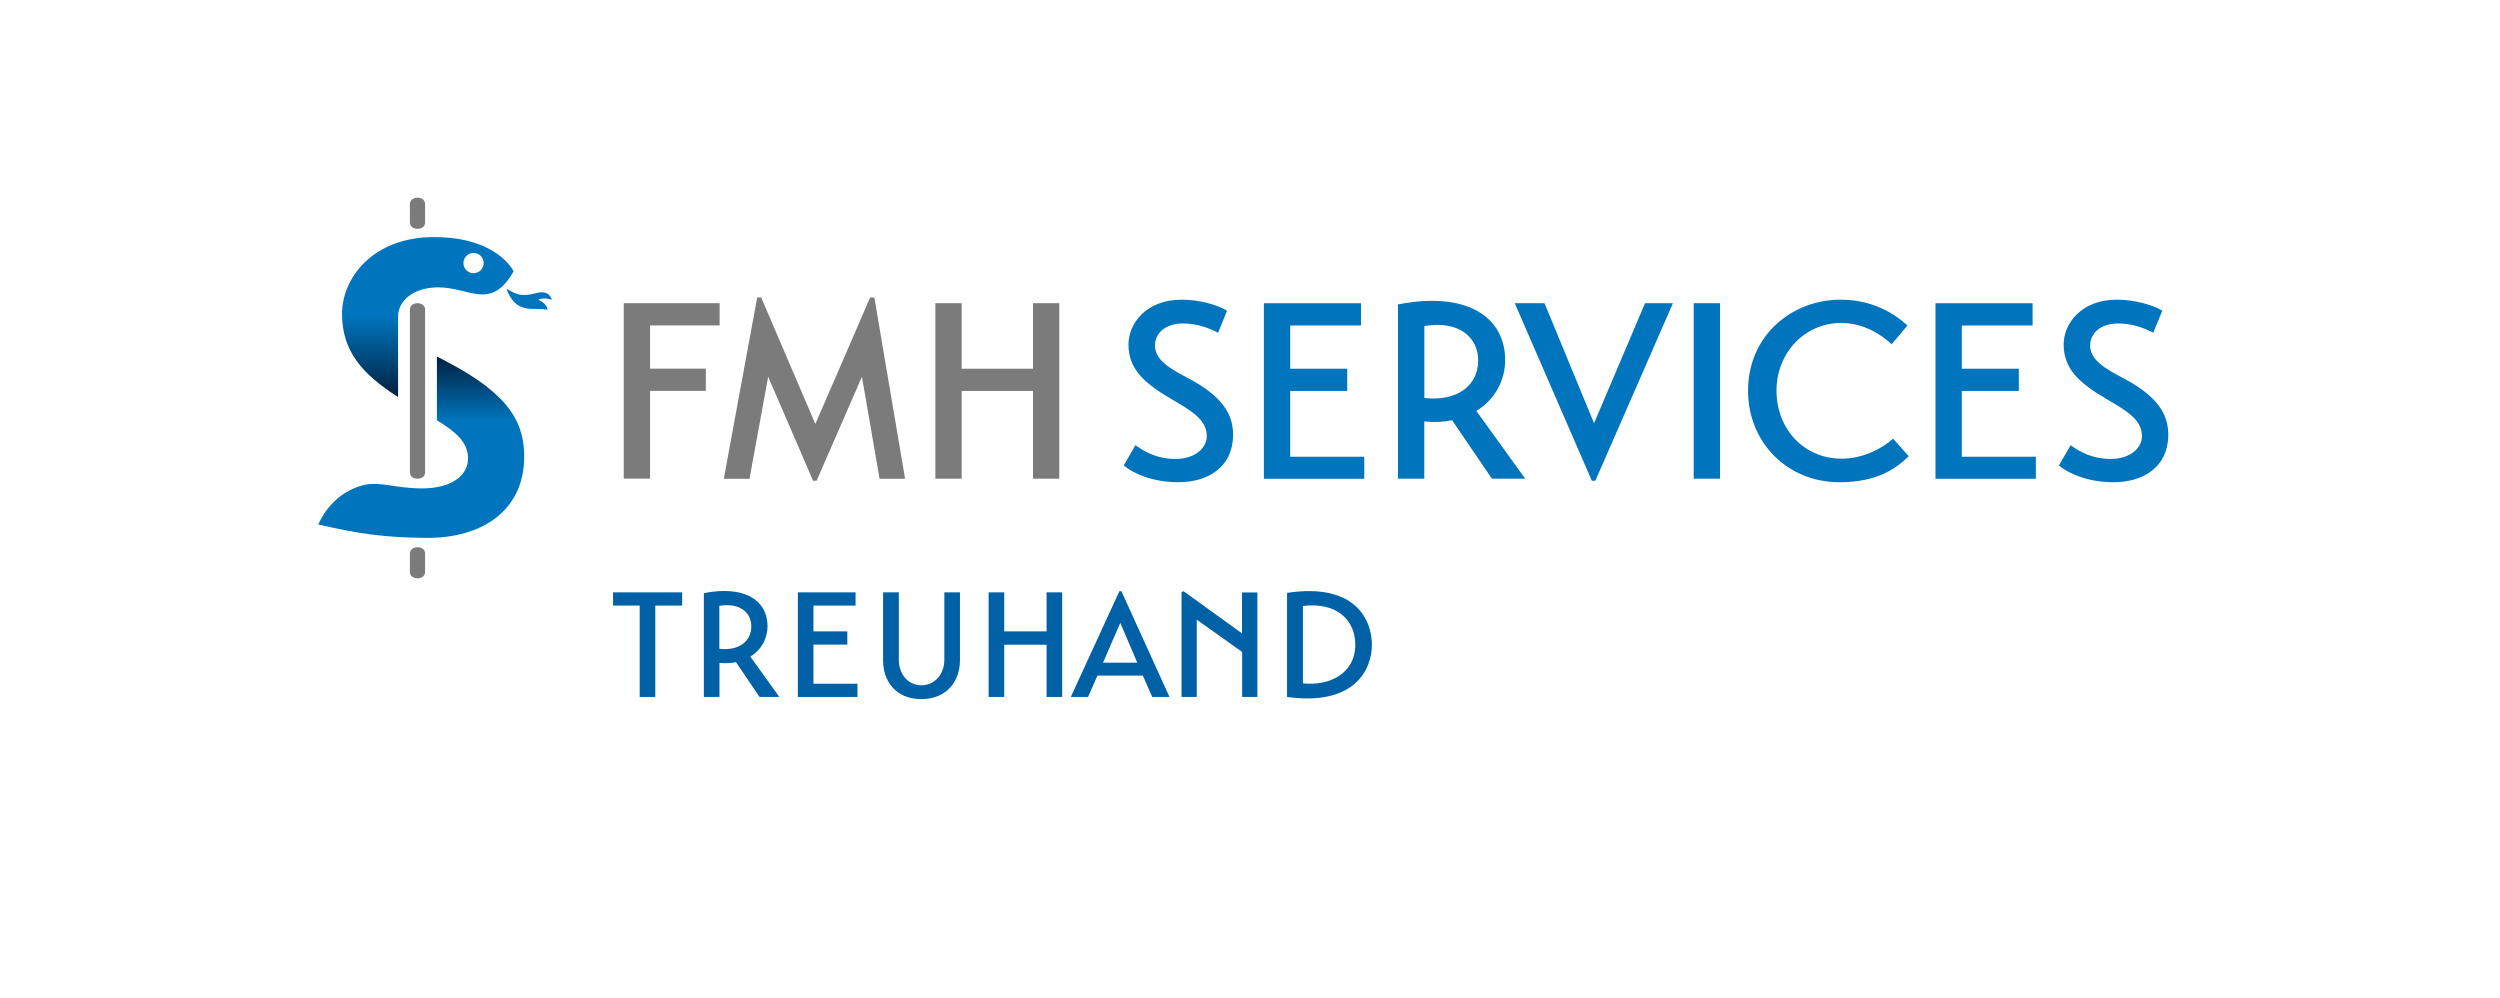 <svg width="1317" height="526" xmlns="http://www.w3.org/2000/svg" xmlns:xlink="http://www.w3.org/1999/xlink" xml:space="preserve" overflow="hidden"><defs><linearGradient x1="917.488" y1="1019.84" x2="917.488" y2="986.659" gradientUnits="userSpaceOnUse" spreadMethod="pad" id="fill0"><stop offset="0" stop-color="#0074BC"/><stop offset="1" stop-color="#00213F"/></linearGradient><linearGradient x1="920.888" y1="965.708" x2="920.888" y2="1007.61" gradientUnits="userSpaceOnUse" spreadMethod="pad" id="fill1"><stop offset="0" stop-color="#0074BC"/><stop offset="1" stop-color="#00213F"/></linearGradient></defs><g transform="translate(-1761 -931)"><g><g><path d="M1336.8 973.917C1331.28 971.032 1325.2 969.04 1318.22 969.04 1309.02 969.04 1303.59 974.295 1303.59 980.614 1303.59 988.239 1311.36 992.738 1320.32 997.477 1339.04 1007.23 1344.94 1016.85 1344.7 1028.32 1344.33 1044.53 1331.79 1052.81 1315.34 1052.67 1301.91 1052.53 1292.02 1047.93 1287.14 1043.84L1293.32 1033.16C1298.48 1036.97 1305.31 1040.41 1314.27 1040.41 1325.09 1040.41 1330.86 1034.36 1330.86 1028.42 1330.86 1019.6 1322.69 1014.99 1311.9 1008.67 1298.06 1000.5 1289.65 993.116 1289.65 980.099 1289.65 969.315 1298.75 956.504 1317.57 956.504 1327.33 956.504 1336.8 959.389 1341.54 962.308L1336.8 973.917Z" fill="#0074BC" transform="matrix(1.001 0 0 1 1064.54 132.365)"/><path d="M1413.74 1039.24 1413.74 1050.85 1360.91 1050.85 1360.91 958.393 1412.02 958.393 1412.02 970.105 1374.76 970.105 1374.76 992.875 1404.77 992.875 1404.77 1004.59 1374.76 1004.59 1374.76 1039.24 1413.74 1039.24Z" fill="#0074BC" transform="matrix(1.001 0 0 1 1064.54 132.365)"/><path d="M1472.74 1015.13 1498.43 1050.81 1480.92 1050.81 1459.97 1020.01C1455.5 1020.94 1450.86 1021.18 1445.33 1020.66L1445.33 1050.81 1431.49 1050.81 1431.49 959.011C1467.45 951.902 1487.89 965.468 1487.89 988.376 1487.89 998.405 1483.01 1008.81 1472.74 1015.1ZM1445.37 1008.3C1463.02 1010.25 1473.7 1001.46 1473.7 988.548 1473.7 976.699 1464.09 967.323 1445.37 970.379L1445.37 1008.33Z" fill="#0074BC" transform="matrix(1.001 0 0 1 1064.54 132.365)"/><path d="M1576.19 958.359 1535.35 1051.88 1533.5 1051.88 1492.94 958.359 1508.6 958.359 1534.67 1021.59 1561.52 958.359 1576.15 958.359Z" fill="#0074BC" transform="matrix(1.001 0 0 1 1064.54 132.365)"/><path d="M1587.11 958.359 1600.95 958.359 1600.95 1050.81 1587.11 1050.81 1587.11 958.359Z" fill="#0074BC" transform="matrix(1.001 0 0 1 1064.54 132.365)"/><path d="M1700.28 1038.97C1693.44 1045.56 1683.69 1052.67 1663.8 1052.67 1636.39 1052.67 1615.72 1031.72 1615.72 1004.45 1615.72 975.462 1638.63 956.504 1664.45 956.504 1682.11 956.504 1693.44 964.541 1699.62 970.07L1691.31 979.962C1686.06 975.085 1676.68 968.765 1664.69 968.765 1645.6 968.765 1630.69 984.426 1630.69 1004.45 1630.69 1024.47 1644.91 1040.27 1665.07 1040.27 1675.99 1040.27 1686.02 1035.12 1692.07 1029.73L1700.24 1038.93Z" fill="#0074BC" transform="matrix(1.001 0 0 1 1064.54 132.365)"/><path d="M1767.18 1039.24 1767.18 1050.85 1714.36 1050.85 1714.36 958.393 1765.46 958.393 1765.46 970.105 1728.2 970.105 1728.2 992.875 1758.22 992.875 1758.22 1004.59 1728.2 1004.59 1728.2 1039.24 1767.18 1039.24Z" fill="#0074BC" transform="matrix(1.001 0 0 1 1064.54 132.365)"/><path d="M1828.97 973.917C1823.44 971.032 1817.36 969.04 1810.39 969.04 1801.18 969.04 1795.75 974.295 1795.75 980.614 1795.75 988.239 1803.52 992.738 1812.48 997.477 1831.2 1007.23 1837.11 1016.85 1836.87 1028.32 1836.49 1044.53 1823.95 1052.81 1807.5 1052.67 1794.07 1052.53 1784.18 1047.93 1779.3 1043.84L1785.49 1033.16C1790.64 1036.97 1797.47 1040.41 1806.44 1040.41 1817.25 1040.41 1823.02 1034.36 1823.02 1028.42 1823.02 1019.6 1814.85 1014.99 1804.07 1008.67 1790.23 1000.5 1781.81 993.116 1781.81 980.099 1781.81 969.315 1790.91 956.504 1809.73 956.504 1819.49 956.504 1828.97 959.389 1833.71 962.308L1828.97 973.917Z" fill="#0074BC" transform="matrix(1.001 0 0 1 1064.54 132.365)"/><path d="M1024.03 1050.81 1024.03 958.359 1074.48 958.359 1074.48 970.07 1037.87 970.07 1037.87 992.841 1067.23 992.841 1067.23 1004.55 1037.87 1004.55 1037.87 1050.78 1024.03 1050.78Z" fill="#7A7B7A" transform="matrix(1.001 0 0 1 1064.54 132.365)"/><path d="M1124.86 1021.97 1096.36 955.336 1094.26 955.336 1076.68 1050.85 1090.21 1050.85 1100.03 997.1 1123.66 1051.88 1125.52 1051.88 1149.38 997.1 1158.66 1050.85 1172.09 1050.85 1155.91 955.336 1153.71 955.336 1124.86 1021.97Z" fill="#7A7B7A" transform="matrix(1.001 0 0 1 1064.54 132.365)"/><path d="M1239.4 1004.59 1201.86 1004.59 1201.86 1050.81 1188.02 1050.81 1188.02 958.359 1201.86 958.359 1201.86 992.875 1239.4 992.875 1239.4 958.359 1253.24 958.359 1253.24 1050.81 1239.4 1050.81 1239.4 1004.59Z" fill="#7A7B7A" transform="matrix(1.001 0 0 1 1064.54 132.365)"/><path d="M962.308 950.803C967.014 953.31 969.658 955.268 977.18 953.207 984.701 951.146 985.697 955.302 986.178 956.538 981.748 954.993 979.069 956.538 979.069 956.538 984.186 958.839 983.808 961.896 983.808 961.896 977.454 960.007 967.632 965.262 962.308 950.803Z" fill="#0074BC" transform="matrix(1.001 0 0 1 1064.54 132.365)"/><path d="M911.478 906.12 911.478 915.84C911.478 920.305 919.48 920.27 919.48 915.84L919.48 906.12C919.48 901.655 911.478 901.69 911.478 906.12Z" fill="#7A7B7A" transform="matrix(1.001 0 0 1 1064.54 132.365)"/><path d="M911.478 1090.24 911.478 1099.96C911.478 1104.43 919.48 1104.39 919.48 1099.96L919.48 1090.24C919.48 1085.78 911.478 1085.81 911.478 1090.24Z" fill="#7A7B7A" transform="matrix(1.001 0 0 1 1064.54 132.365)"/><path d="M911.478 961.69 911.478 1047.48C911.478 1051.95 919.48 1051.91 919.48 1047.48L919.48 961.69C919.48 957.225 911.478 957.26 911.478 961.69Z" fill="#7A7B7A" transform="matrix(1.001 0 0 1 1064.54 132.365)"/><path d="M930.368 988.857C928.753 988.033 927.208 987.208 925.697 986.453L925.697 1020.04C935.279 1025.88 942.079 1031.44 942.079 1040.1 942.079 1048.75 934.042 1055.93 917.763 1055.93 903.647 1055.93 895.405 1051.91 886.441 1054.35 869.302 1058.99 863.292 1074.93 863.292 1074.93 885.135 1079.97 898.015 1081.76 920.167 1082 949.463 1082.21 970.963 1067.68 971.616 1040.55 972.062 1022.1 964.678 1006.68 930.368 988.891Z" fill="url(#fill0)" transform="matrix(1.001 0 0 1 1064.54 132.365)"/><path d="M924.151 923.533C891.386 923.533 875.759 945.685 875.759 963.888 875.759 983.705 886.406 995.692 905.261 1007.82L905.261 965.434C905.261 957.191 913.058 950.013 926.521 950.013 942.8 950.013 954.237 962.549 966.052 941.564 966.052 941.564 957.74 923.533 924.151 923.533ZM945.514 942.526C942.594 942.835 939.95 940.671 939.675 937.752 939.4 934.832 941.53 932.188 944.449 931.913 947.368 931.604 950.013 933.768 950.288 936.687 950.597 939.606 948.433 942.251 945.514 942.526Z" fill="url(#fill1)" transform="matrix(1.001 0 0 1 1064.54 132.365)"/></g></g><g><g><g><path d="M312.37 172.99 298.205 172.99 298.205 221.031 289.987 221.031 289.987 172.99 275.955 172.99 275.955 166.041 312.37 166.041 312.37 172.99Z" fill="#0061A6" transform="matrix(1 0 0 1.002 1808 1076.68)"/><path d="M348.251 199.783 363.552 221.031 353.129 221.031 340.701 202.723C338.028 203.258 335.289 203.458 332.015 203.124L332.015 221.031 323.796 221.031 323.796 166.442C345.178 162.232 357.338 170.25 357.338 183.881 357.338 189.828 354.465 196.042 348.318 199.783ZM331.948 195.708C342.438 196.91 348.786 191.632 348.786 183.948 348.786 176.865 343.039 171.319 331.948 173.123L331.948 195.708Z" fill="#0061A6" transform="matrix(1 0 0 1.002 1808 1076.68)"/><path d="M404.712 214.149 404.712 221.031 373.308 221.031 373.308 166.041 403.709 166.041 403.709 172.99 381.526 172.99 381.526 186.554 399.366 186.554 399.366 193.503 381.526 193.503 381.526 214.082 404.712 214.082Z" fill="#0061A6" transform="matrix(1 0 0 1.002 1808 1076.68)"/><path d="M418.209 166.041 426.494 166.041 426.494 201.521C426.494 208.937 431.238 214.884 438.388 214.884 445.537 214.884 450.481 208.937 450.481 201.521L450.481 166.041 458.7 166.041 458.7 201.855C458.7 212.278 452.152 222.167 438.321 222.167 424.49 222.167 418.209 212.278 418.209 201.855L418.209 166.041Z" fill="#0061A6" transform="matrix(1 0 0 1.002 1808 1076.68)"/><path d="M504.336 193.569 482.019 193.569 482.019 221.031 473.801 221.031 473.801 166.041 482.019 166.041 482.019 186.554 504.336 186.554 504.336 166.041 512.555 166.041 512.555 221.031 504.336 221.031 504.336 193.569Z" fill="#0061A6" transform="matrix(1 0 0 1.002 1808 1076.68)"/><path d="M517.098 221.031 542.689 165.439 543.758 165.439 569.082 221.031 559.995 221.031 555.05 209.806 531.13 209.806 526.185 221.031 517.031 221.031ZM534.07 202.991 552.11 202.991 543.157 182.077 534.07 202.991Z" fill="#0061A6" transform="matrix(1 0 0 1.002 1808 1076.68)"/><path d="M615.386 166.041 615.386 221.031 607.368 221.031 607.368 197.378 583.448 180.406 583.448 221.031 575.43 221.031 575.43 165.907 576.499 165.439 607.301 187.623 607.301 166.108 615.319 166.108Z" fill="#0061A6" transform="matrix(1 0 0 1.002 1808 1076.68)"/><path d="M631.022 166.308C667.236 160.829 675.722 180.807 675.722 193.636 675.722 206.465 666.635 225.976 631.022 221.031L631.022 166.308ZM639.374 213.882C653.272 215.352 666.969 208.804 666.969 193.503 666.969 180.74 657.347 171.052 639.374 173.19L639.374 213.815Z" fill="#0061A6" transform="matrix(1 0 0 1.002 1808 1076.68)"/></g></g></g></g></svg>